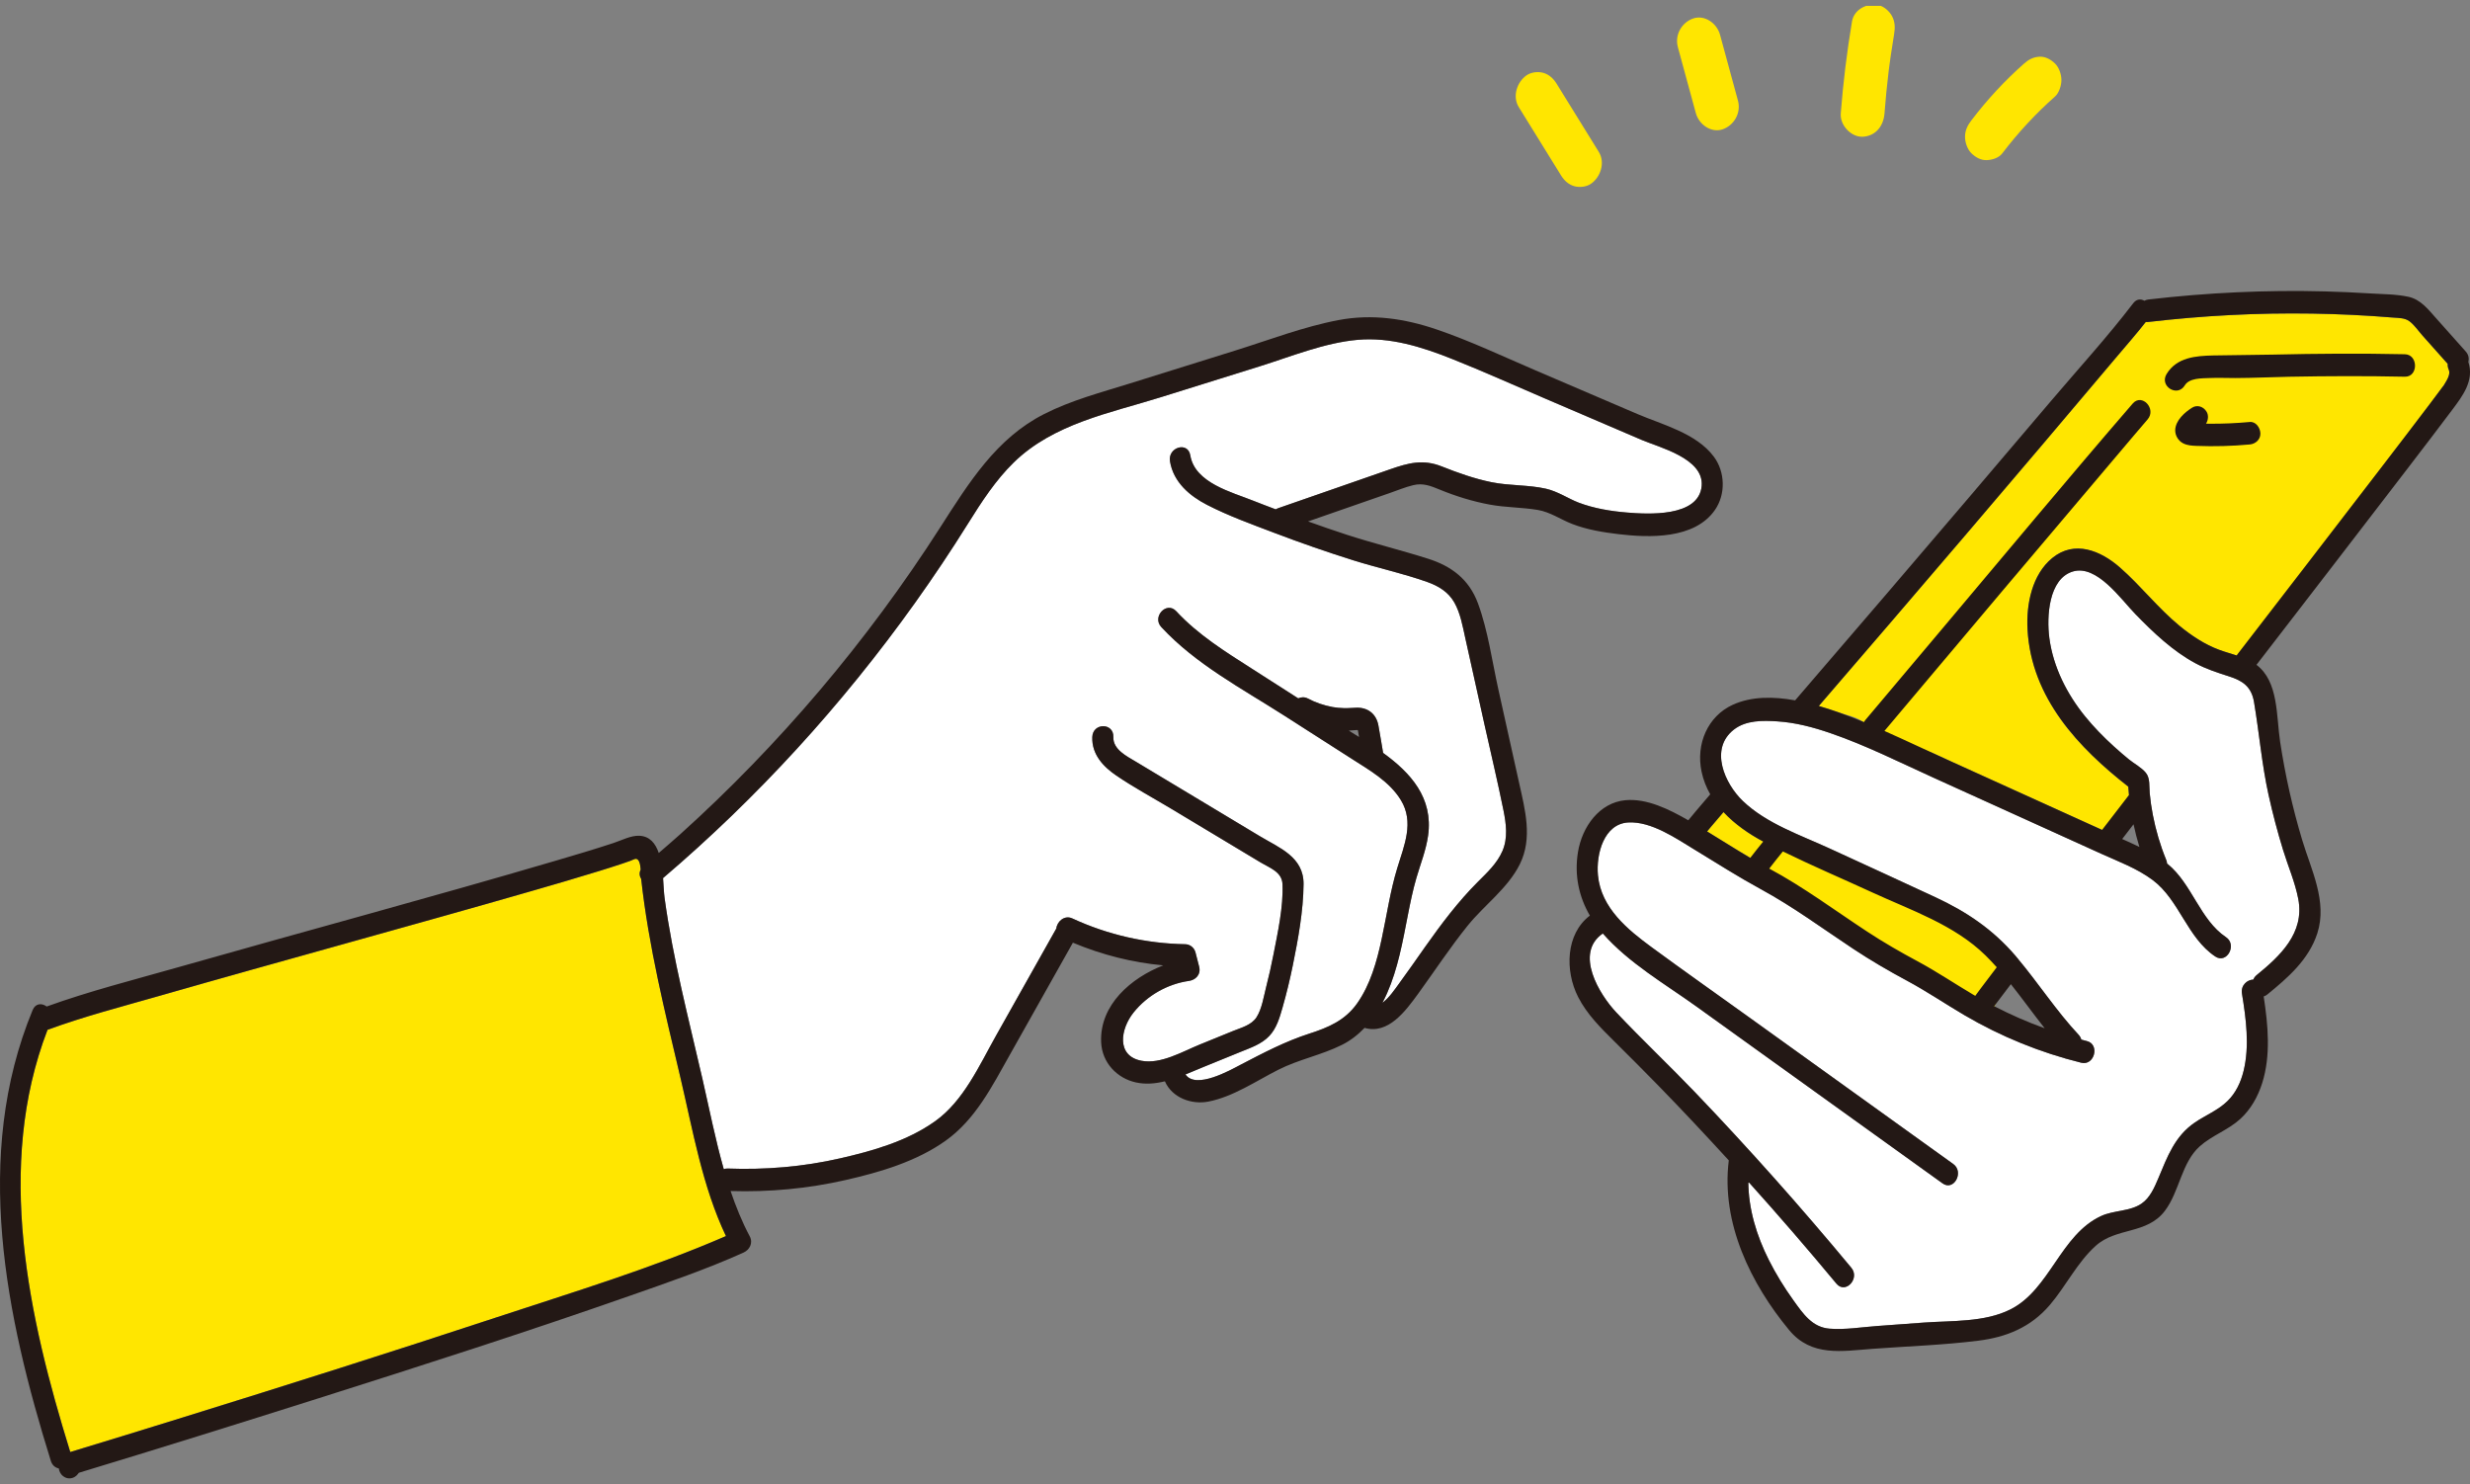 <svg width="238" height="143" viewBox="0 0 238 143" fill="none" xmlns="http://www.w3.org/2000/svg">
<rect x="0" y="0" width="238" height="143" fill="#808080" stroke="none"/>
<g clip-path="url(#clip0_511_3155)">
<path d="M47.755 126.963C37.73 130.27 27.67 133.454 17.596 136.583C13.99 137.703 10.382 138.816 6.77 139.909C2.748 126.948 -0.482 112.371 4.58 99.229C8.074 97.942 11.704 97.004 15.269 95.982C21.315 94.248 27.374 92.564 33.431 90.872C39.382 89.209 45.336 87.553 51.275 85.839C53.439 85.215 55.601 84.586 57.754 83.92C58.482 83.695 59.209 83.467 59.931 83.224C60.199 83.134 60.464 83.042 60.73 82.947C60.857 82.901 61.181 82.738 61.279 82.748C61.601 82.783 61.697 83.292 61.734 83.795C61.575 84.094 61.618 84.421 61.781 84.693C62.5 91.2 64.069 97.491 65.564 103.829C66.779 108.985 67.68 114.329 69.95 119.102C62.749 122.227 55.166 124.517 47.755 126.962L47.755 126.963Z" fill="#FFE600"/>
<path d="M120.732 48.237C118.738 47.431 115.132 46.545 114.693 43.877C114.467 42.507 112.511 43.088 112.735 44.453C113.068 46.475 114.65 47.794 116.294 48.641C118.384 49.718 120.63 50.523 122.813 51.354C125.318 52.307 127.848 53.186 130.399 53.988C132.76 54.73 135.204 55.251 137.536 56.083C138.586 56.458 139.548 57.021 140.134 58.056C140.721 59.091 140.934 60.333 141.192 61.495C141.809 64.266 142.424 67.038 143.039 69.81C143.649 72.558 144.307 75.299 144.866 78.059C145.129 79.361 145.312 80.737 144.774 81.989C144.256 83.196 143.281 84.09 142.391 84.98C140.494 86.876 138.88 89.033 137.316 91.241C136.479 92.423 135.659 93.618 134.8 94.783C134.402 95.323 133.851 96.156 133.202 96.626C133.362 96.325 133.514 96.019 133.652 95.704C134.702 93.314 135.158 90.737 135.658 88.171C135.892 86.965 136.14 85.759 136.483 84.581C136.876 83.229 137.407 81.922 137.606 80.514C138.121 76.861 135.899 74.445 133.271 72.546C133.121 71.661 132.978 70.775 132.816 69.893C132.61 68.765 131.774 68.162 130.721 68.191C130.319 68.201 129.922 68.244 129.519 68.234C129.117 68.224 128.731 68.188 128.41 68.128C127.567 67.972 126.743 67.69 126.03 67.31C125.726 67.148 125.384 67.152 125.093 67.29C123.607 66.338 122.121 65.387 120.634 64.436C118.063 62.79 115.457 61.182 113.334 58.889C112.414 57.896 110.979 59.427 111.898 60.42C115.227 64.015 119.683 66.353 123.706 68.927C125.902 70.333 128.099 71.739 130.295 73.145C131.964 74.213 133.875 75.296 134.974 77.079C136.29 79.216 135.302 81.457 134.636 83.638C133.951 85.877 133.622 88.209 133.127 90.499C132.658 92.668 132.036 94.893 130.759 96.694C129.595 98.337 127.965 99.013 126.177 99.588C123.843 100.34 121.745 101.443 119.561 102.581C118.558 103.103 115.233 105.001 114.229 103.528C114.813 103.292 115.389 103.041 115.953 102.811C117.158 102.321 118.363 101.83 119.568 101.34C120.527 100.95 121.567 100.604 122.312 99.812C123.006 99.074 123.297 98.071 123.576 97.097C123.962 95.743 124.295 94.371 124.576 92.987C125.087 90.472 125.581 87.777 125.606 85.195C125.632 82.565 123.254 81.688 121.414 80.582C118.754 78.984 116.093 77.385 113.433 75.786C112.102 74.986 110.77 74.191 109.442 73.388C108.597 72.877 107.237 72.228 107.28 71.016C107.329 69.622 105.299 69.624 105.25 71.016C105.19 72.7 106.316 73.877 107.56 74.725C109.294 75.907 111.16 76.906 112.953 77.983C114.888 79.145 116.823 80.308 118.758 81.472C119.665 82.017 120.572 82.562 121.479 83.107C122.341 83.625 123.529 84.003 123.577 85.195C123.666 87.407 123.122 89.842 122.703 91.996C122.5 93.036 122.267 94.069 122.005 95.093C121.766 96.025 121.594 97.207 121.076 98.015C120.59 98.773 119.606 99.017 118.839 99.329C117.761 99.768 116.683 100.207 115.605 100.645C113.924 101.33 111.848 102.562 109.993 102.211C107.535 101.746 107.955 99.15 109.229 97.557C110.561 95.892 112.54 94.799 114.567 94.514C115.208 94.424 115.739 93.894 115.546 93.144C115.429 92.688 115.311 92.231 115.194 91.775C115.075 91.31 114.662 90.988 114.216 90.98C110.468 90.913 106.77 90.09 103.328 88.496C102.551 88.136 101.844 88.812 101.781 89.477C101.771 89.493 101.76 89.505 101.75 89.522C99.829 92.936 97.909 96.351 95.988 99.766C94.338 102.701 92.847 106.078 90.102 108.035C87.405 109.958 84.079 110.898 80.941 111.614C77.382 112.427 73.749 112.729 70.114 112.594C69.973 112.589 69.85 112.614 69.74 112.655C68.928 109.799 68.348 106.851 67.688 103.97C66.358 98.173 64.848 92.445 64.038 86.528C63.968 86.023 63.943 85.336 63.889 84.609C72.967 76.87 81.121 67.958 88.163 58.096C89.94 55.608 91.643 53.06 93.269 50.458C94.582 48.355 95.92 46.284 97.676 44.567C101.512 40.815 106.963 39.799 111.798 38.289C114.988 37.293 118.178 36.297 121.369 35.301C124.439 34.343 127.61 33.03 130.819 32.745C133.948 32.467 136.992 33.422 139.893 34.578C142.936 35.79 145.934 37.139 148.948 38.431C152.026 39.75 155.103 41.069 158.181 42.387C159.86 43.107 164.189 44.164 163.967 46.812C163.71 49.869 158.71 49.546 156.784 49.387C155.213 49.257 153.59 48.994 152.101 48.426C151.143 48.06 150.097 47.344 148.956 47.088C147.238 46.703 145.449 46.813 143.718 46.462C142.063 46.125 140.495 45.568 138.92 44.942C137.114 44.224 135.713 44.603 133.938 45.221C130.334 46.473 126.73 47.727 123.126 48.98C123.05 49.006 122.982 49.039 122.919 49.077C122.19 48.797 121.457 48.53 120.732 48.237Z" fill="white"/>
<path d="M169.953 81.119C170.333 81.32 170.722 81.504 171.106 81.698C170.66 82.228 170.222 82.764 169.793 83.308C167.988 82.308 166.255 81.187 164.488 80.114C164.609 79.972 164.726 79.825 164.846 79.683C165.252 79.203 165.661 78.727 166.069 78.249C167.184 79.444 168.573 80.39 169.953 81.12L169.953 81.119Z" fill="#FFE600"/>
<path d="M192.817 95.763C193.085 95.351 193.384 94.957 193.702 94.582C193.057 93.78 192.394 92.995 191.67 92.271C188.606 89.204 184.347 87.749 180.587 85.983C179.018 85.246 177.437 84.539 175.863 83.815C174.553 83.212 173.605 82.074 172.335 81.535C171.744 81.284 171.024 81.282 170.525 81.706C169.893 82.242 169.818 83.313 170.188 84.086C170.894 85.561 173.257 86.275 174.547 87.001C178.034 88.961 181.507 90.936 185.011 92.852C186.869 93.868 188.628 95.078 190.444 96.177C190.999 96.512 191.56 96.832 192.126 97.138C192.297 96.647 192.546 96.18 192.817 95.764V95.763Z" fill="#FFE600"/>
<path d="M218.595 76.621C218.988 78.396 219.451 80.153 219.983 81.887C220.462 83.453 221.141 85.001 221.451 86.62C222.085 89.921 219.662 92.139 217.44 93.956C217.287 94.08 217.185 94.23 217.116 94.389C216.531 94.402 215.895 94.932 216.027 95.743C216.421 98.158 216.771 100.775 216.182 103.188C215.913 104.288 215.432 105.305 214.639 106.083C213.719 106.987 212.507 107.455 211.467 108.171C209.549 109.49 208.853 111.42 207.961 113.545C207.585 114.44 207.154 115.422 206.353 115.97C205.228 116.741 203.677 116.603 202.454 117.169C198.535 118.98 197.52 124.245 193.728 126.161C191.228 127.425 188.054 127.241 185.356 127.438C183.854 127.549 182.352 127.659 180.85 127.769C179.363 127.878 177.792 128.142 176.3 128.026C174.619 127.894 173.75 126.606 172.792 125.271C171.915 124.05 171.118 122.757 170.435 121.402C169.262 119.075 168.47 116.495 168.459 113.862C171.35 117.076 174.181 120.35 176.948 123.685C177.815 124.73 179.247 123.194 178.383 122.153C173.548 116.326 168.524 110.679 163.312 105.233C160.824 102.634 158.208 100.168 155.738 97.552C154.104 95.821 151.674 91.841 154.439 89.944C156.95 92.799 160.422 94.799 163.439 96.966C171.352 102.652 179.265 108.338 187.179 114.024C188.265 114.805 189.282 112.93 188.203 112.154C181.668 107.458 175.134 102.763 168.599 98.067C165.446 95.802 162.273 93.566 159.142 91.268C156.862 89.595 154.269 87.502 153.971 84.338C153.777 82.269 154.561 79.376 156.893 79.247C159.106 79.125 161.493 80.778 163.33 81.897C165.445 83.187 167.51 84.502 169.68 85.683C172.776 87.367 175.633 89.481 178.58 91.432C180.259 92.543 181.976 93.545 183.741 94.491C185.628 95.504 187.411 96.715 189.259 97.802C192.801 99.883 196.604 101.425 200.542 102.399C201.813 102.713 202.355 100.626 201.081 100.311C200.901 100.267 200.723 100.215 200.544 100.168C200.501 100.007 200.421 99.849 200.284 99.702C198.071 97.338 196.315 94.561 194.207 92.1C192.012 89.535 189.465 87.838 186.499 86.456C183.095 84.87 179.68 83.313 176.271 81.743C173.489 80.461 170.225 79.374 167.931 77.177C166.188 75.508 164.684 72.16 167.066 70.302C168.246 69.381 169.865 69.417 171.256 69.506C173 69.618 174.713 70.071 176.37 70.641C179.785 71.815 183.062 73.465 186.36 74.96C189.744 76.494 193.128 78.029 196.512 79.563C198.491 80.461 200.47 81.358 202.45 82.255C204.124 83.014 205.926 83.675 207.425 84.796C209.998 86.72 210.737 90.354 213.458 92.166C214.57 92.907 215.59 91.034 214.483 90.296C211.988 88.634 211.21 85.159 208.868 83.251C208.849 83.236 208.829 83.225 208.81 83.21C208.799 83.094 208.776 82.975 208.726 82.853C208.156 81.464 207.727 80.011 207.439 78.526C207.304 77.833 207.202 77.133 207.137 76.429C207.077 75.775 207.194 74.987 206.763 74.459C206.35 73.953 205.633 73.578 205.132 73.169C204.638 72.765 204.154 72.348 203.68 71.917C202.695 71.022 201.757 70.065 200.908 69.021C199.181 66.895 197.84 64.292 197.466 61.478C197.193 59.424 197.393 55.77 199.729 55.066C202.036 54.371 204.338 57.715 205.765 59.18C207.504 60.964 209.354 62.726 211.522 63.897C212.569 64.463 213.655 64.811 214.773 65.169C216.062 65.582 216.934 66.135 217.188 67.642C217.692 70.638 217.936 73.644 218.594 76.619L218.595 76.621Z" fill="white"/>
<path d="M235.951 35.616C235.865 35.423 235.838 35.236 235.849 35.058C235.045 34.156 234.242 33.254 233.438 32.352C233.043 31.91 232.643 31.314 232.17 30.96C231.71 30.617 231.138 30.644 230.6 30.601C228.004 30.387 225.402 30.259 222.798 30.217C217.521 30.133 212.245 30.411 206.999 31.024C206.913 31.034 206.834 31.032 206.759 31.024C205.869 32.162 204.911 33.248 203.983 34.349C194.471 45.635 184.886 56.854 175.254 68.025C175.895 68.211 176.513 68.413 177.094 68.617C177.847 68.881 179.01 69.099 179.631 69.638C180.125 70.067 180.151 70.721 180.567 71.202C181.518 72.302 183.141 71.835 184.374 72.014C185.73 72.21 186.946 72.891 188.195 73.458C191.691 75.047 195.19 76.63 198.687 78.215C200.315 78.954 201.943 79.692 203.572 80.43C203.728 80.058 203.911 79.701 204.109 79.353C204.455 78.748 204.851 78.174 205.267 77.62C205.183 77.017 205.113 76.411 205.071 75.798C200.336 72.09 195.726 67.29 195.363 60.652C195.229 58.185 195.813 55.352 197.742 53.771C199.883 52.017 202.4 53.04 204.277 54.688C206.271 56.439 207.93 58.584 209.978 60.277C211.143 61.239 212.431 62.094 213.828 62.611C214.44 62.838 215.072 63.008 215.69 63.216C216.419 62.019 217.394 60.916 218.222 59.82C221.779 55.114 225.379 50.446 228.961 45.761C230.552 43.68 232.144 41.599 233.72 39.505C234.215 38.847 234.711 38.189 235.195 37.522C235.259 37.434 235.449 37.168 235.501 37.087C235.747 36.695 236.16 36.084 235.952 35.617L235.951 35.616Z" fill="#FFE600"/>
<path d="M146.346 10.325C147.702 12.518 149.059 14.71 150.416 16.903C150.718 17.392 151.136 17.778 151.675 17.936C152.179 18.084 152.85 18.017 153.298 17.709C154.214 17.079 154.702 15.684 154.053 14.635C152.697 12.442 151.34 10.25 149.983 8.057C149.681 7.568 149.264 7.182 148.724 7.024C148.22 6.876 147.549 6.943 147.101 7.251C146.185 7.88 145.697 9.276 146.346 10.325Z" fill="#FFE600"/>
<path d="M161.674 4.545C162.249 6.66 162.825 8.775 163.401 10.889C163.708 12.017 164.899 12.836 165.992 12.458C167.066 12.088 167.792 10.904 167.463 9.694C166.887 7.58 166.312 5.465 165.736 3.351C165.429 2.223 164.238 1.404 163.145 1.782C162.071 2.152 161.344 3.336 161.674 4.545Z" fill="#FFE600"/>
<path d="M178.451 2.076C177.961 5.005 177.598 7.962 177.37 10.928C177.28 12.103 178.403 13.227 179.477 13.175C180.695 13.117 181.486 12.186 181.583 10.928C181.687 9.572 181.819 8.218 181.982 6.867C181.992 6.788 182.002 6.708 182.011 6.629C181.972 6.936 181.964 7.002 181.986 6.83C182.01 6.645 182.034 6.46 182.059 6.275C182.101 5.958 182.145 5.641 182.191 5.325C182.291 4.639 182.398 3.954 182.512 3.271C182.614 2.663 182.601 2.089 182.3 1.539C182.044 1.073 181.543 0.629 181.041 0.507C180.014 0.257 178.657 0.839 178.45 2.076L178.451 2.076Z" fill="#FFE600"/>
<path d="M195.035 6.122C193.179 7.764 191.479 9.597 189.959 11.593C189.595 12.07 189.342 12.543 189.342 13.182C189.342 13.733 189.571 14.391 189.959 14.77C190.36 15.163 190.887 15.456 191.448 15.428C191.973 15.403 192.591 15.225 192.938 14.77C194.458 12.774 196.158 10.942 198.014 9.3C198.406 8.952 198.63 8.234 198.63 7.711C198.63 7.16 198.401 6.502 198.014 6.122C197.612 5.729 197.085 5.437 196.524 5.464C195.937 5.493 195.486 5.723 195.035 6.122Z" fill="#FFE600"/>
<path d="M136.166 46.75C137.121 46.514 137.859 46.82 138.742 47.182C140.304 47.824 141.909 48.318 143.558 48.623C145.096 48.908 146.66 48.878 148.192 49.139C149.383 49.341 150.383 50.061 151.502 50.491C152.923 51.039 154.459 51.29 155.954 51.468C158.877 51.816 163.288 51.983 165.253 49.126C166.293 47.614 166.232 45.472 165.144 44.009C163.453 41.734 160.166 40.919 157.759 39.887C154.489 38.486 151.219 37.084 147.949 35.683C144.797 34.333 141.662 32.846 138.425 31.742C135.344 30.691 132.205 30.233 128.999 30.837C125.625 31.473 122.318 32.748 119.035 33.773C115.645 34.831 112.255 35.89 108.866 36.948C106.083 37.817 103.233 38.561 100.605 39.897C96.003 42.236 93.38 46.474 90.593 50.822C83.54 61.827 75.073 71.795 65.528 80.398C64.853 81.006 64.16 81.593 63.474 82.188C63.159 81.264 62.611 80.572 61.599 80.529C60.79 80.495 59.887 80.974 59.113 81.229C57.269 81.838 55.407 82.387 53.547 82.933C41.439 86.493 29.256 89.76 17.121 93.211C12.917 94.406 8.629 95.493 4.498 96.982C4.052 96.646 3.426 96.645 3.145 97.325C-2.661 111.37 0.554 126.822 4.9 140.767C5.035 141.198 5.337 141.424 5.666 141.491C5.707 141.799 5.855 142.085 6.133 142.268C6.149 142.279 6.166 142.29 6.182 142.3C6.487 142.502 6.901 142.494 7.206 142.3C7.369 142.198 7.499 142.062 7.599 141.909C15.293 139.578 22.968 137.179 30.635 134.75C40.689 131.563 50.737 128.342 60.702 124.85C64.369 123.566 68.069 122.299 71.628 120.7C72.226 120.432 72.593 119.781 72.235 119.11C71.493 117.717 70.904 116.256 70.396 114.761C74.116 114.875 77.84 114.532 81.481 113.702C84.775 112.952 88.296 111.926 91.127 109.905C93.987 107.862 95.587 104.69 97.314 101.618C99.336 98.022 101.358 94.428 103.38 90.832C106.181 92.005 109.095 92.743 112.085 93.018C109.005 94.216 105.958 96.803 106.101 100.403C106.181 102.417 107.661 103.91 109.454 104.298C110.397 104.503 111.329 104.414 112.245 104.189C112.948 105.791 114.825 106.456 116.433 106.143C118.817 105.679 120.999 104.181 123.156 103.084C125.143 102.073 127.324 101.669 129.311 100.675C130.135 100.263 130.854 99.7 131.484 99.041C133.756 99.698 135.422 97.44 136.658 95.737C138.243 93.551 139.731 91.282 141.423 89.186C143.012 87.216 145.286 85.599 146.441 83.278C147.697 80.754 146.95 78.023 146.371 75.415C145.708 72.431 145.045 69.445 144.383 66.46C143.774 63.723 143.381 60.77 142.415 58.147C141.547 55.788 139.821 54.539 137.604 53.834C135.016 53.012 132.379 52.371 129.794 51.532C128.536 51.125 127.288 50.687 126.041 50.242C128.654 49.333 131.266 48.425 133.879 47.517C134.635 47.254 135.392 46.94 136.167 46.749L136.166 46.75ZM47.755 126.963C37.731 130.27 27.671 133.454 17.596 136.583C13.99 137.703 10.383 138.816 6.77 139.909C2.748 126.948 -0.482 112.371 4.579 99.229C8.074 97.942 11.704 97.004 15.269 95.982C21.316 94.248 27.374 92.564 33.431 90.872C39.383 89.209 45.336 87.553 51.276 85.839C53.439 85.215 55.602 84.586 57.754 83.921C58.482 83.695 59.208 83.467 59.931 83.225C60.198 83.135 60.464 83.042 60.73 82.948C60.857 82.902 61.181 82.738 61.279 82.749C61.6 82.784 61.696 83.293 61.733 83.796C61.575 84.094 61.618 84.421 61.781 84.693C62.499 91.201 64.069 97.491 65.563 103.829C66.778 108.985 67.68 114.33 69.949 119.102C62.748 122.228 55.166 124.517 47.755 126.963L47.755 126.963ZM120.733 48.237C118.738 47.431 115.132 46.545 114.693 43.876C114.468 42.506 112.511 43.087 112.736 44.452C113.069 46.474 114.65 47.793 116.294 48.64C118.385 49.717 120.63 50.523 122.814 51.353C125.318 52.307 127.848 53.186 130.399 53.988C132.76 54.73 135.204 55.251 137.537 56.083C138.586 56.457 139.548 57.02 140.135 58.055C140.721 59.091 140.934 60.333 141.192 61.494C141.809 64.266 142.423 67.037 143.038 69.809C143.649 72.557 144.307 75.299 144.865 78.059C145.129 79.36 145.311 80.737 144.773 81.989C144.255 83.195 143.281 84.09 142.391 84.98C140.493 86.876 138.879 89.032 137.315 91.241C136.478 92.422 135.658 93.618 134.8 94.782C134.402 95.323 133.851 96.155 133.203 96.625C133.363 96.324 133.515 96.018 133.653 95.704C134.702 93.314 135.158 90.736 135.658 88.17C135.893 86.964 136.141 85.758 136.483 84.581C136.877 83.229 137.408 81.922 137.606 80.514C138.121 76.86 135.899 74.445 133.272 72.546C133.122 71.661 132.979 70.775 132.817 69.893C132.61 68.764 131.774 68.162 130.722 68.19C130.32 68.201 129.922 68.244 129.519 68.234C129.117 68.223 128.731 68.187 128.411 68.128C127.567 67.971 126.743 67.689 126.03 67.309C125.726 67.147 125.384 67.152 125.093 67.289C123.606 66.338 122.121 65.387 120.634 64.435C118.063 62.79 115.457 61.181 113.334 58.889C112.414 57.896 110.979 59.427 111.898 60.42C115.227 64.015 119.682 66.353 123.706 68.927C125.902 70.333 128.099 71.739 130.295 73.145C131.964 74.213 133.875 75.296 134.973 77.079C136.291 79.216 135.302 81.458 134.636 83.639C133.951 85.878 133.622 88.21 133.127 90.499C132.658 92.669 132.036 94.893 130.759 96.695C129.594 98.337 127.964 99.013 126.177 99.589C123.843 100.34 121.745 101.444 119.561 102.581C118.558 103.103 115.233 105.001 114.229 103.529C114.813 103.293 115.389 103.042 115.953 102.813C117.157 102.322 118.363 101.831 119.568 101.341C120.526 100.951 121.567 100.605 122.312 99.813C123.006 99.075 123.297 98.072 123.575 97.098C123.962 95.744 124.295 94.372 124.576 92.988C125.087 90.473 125.581 87.778 125.606 85.196C125.631 82.566 123.254 81.689 121.414 80.584C118.754 78.984 116.093 77.386 113.433 75.787C112.103 74.987 110.77 74.192 109.442 73.389C108.596 72.878 107.237 72.229 107.279 71.017C107.329 69.623 105.298 69.626 105.249 71.017C105.19 72.701 106.315 73.878 107.559 74.726C109.293 75.908 111.16 76.906 112.952 77.984C114.887 79.147 116.822 80.309 118.757 81.472C119.664 82.017 120.571 82.562 121.478 83.107C122.341 83.626 123.529 84.004 123.576 85.196C123.665 87.407 123.122 89.842 122.702 91.997C122.499 93.037 122.266 94.069 122.004 95.093C121.766 96.025 121.594 97.208 121.075 98.015C120.589 98.774 119.605 99.018 118.839 99.329C117.761 99.768 116.683 100.207 115.604 100.646C113.923 101.331 111.848 102.562 109.993 102.211C107.536 101.746 107.955 99.151 109.229 97.558C110.56 95.892 112.54 94.799 114.567 94.515C115.208 94.425 115.739 93.895 115.546 93.144C115.429 92.688 115.311 92.231 115.194 91.775C115.074 91.31 114.661 90.988 114.215 90.981C110.467 90.913 106.77 90.09 103.328 88.496C102.551 88.136 101.843 88.813 101.781 89.478C101.771 89.493 101.759 89.505 101.75 89.522C99.829 92.937 97.908 96.352 95.988 99.767C94.338 102.701 92.847 106.079 90.103 108.036C87.405 109.958 84.079 110.898 80.941 111.615C77.382 112.428 73.75 112.73 70.115 112.595C69.973 112.59 69.851 112.614 69.74 112.656C68.928 109.799 68.349 106.851 67.688 103.97C66.359 98.174 64.848 92.446 64.037 86.528C63.968 86.024 63.943 85.337 63.889 84.61C72.967 76.87 81.121 67.959 88.163 58.096C89.94 55.608 91.643 53.06 93.269 50.458C94.582 48.356 95.92 46.285 97.676 44.567C101.512 40.815 106.963 39.799 111.798 38.289C114.989 37.293 118.179 36.297 121.369 35.301C124.439 34.342 127.61 33.029 130.819 32.744C133.949 32.466 136.992 33.422 139.893 34.577C142.936 35.789 145.934 37.139 148.948 38.43C152.026 39.749 155.104 41.068 158.182 42.387C159.861 43.106 164.189 44.164 163.967 46.811C163.71 49.868 158.71 49.545 156.785 49.386C155.213 49.257 153.591 48.993 152.101 48.425C151.144 48.06 150.098 47.343 148.957 47.087C147.239 46.703 145.45 46.813 143.718 46.461C142.063 46.124 140.496 45.567 138.921 44.941C137.115 44.223 135.714 44.603 133.938 45.22C130.334 46.473 126.731 47.726 123.126 48.979C123.051 49.006 122.982 49.038 122.919 49.076C122.191 48.796 121.457 48.529 120.733 48.237V48.237ZM130.836 70.349C130.849 70.429 130.867 70.51 130.88 70.589C130.905 70.729 130.928 70.87 130.952 71.01C130.618 70.802 130.286 70.598 129.965 70.398C130.247 70.389 130.548 70.336 130.836 70.349Z" fill="#231815"/>
<path d="M237.839 34.869C237.924 34.547 237.87 34.182 237.59 33.869C236.64 32.802 235.69 31.736 234.74 30.669C233.962 29.796 233.235 28.85 232.074 28.598C230.869 28.336 229.57 28.348 228.346 28.271C226.909 28.181 225.472 28.116 224.033 28.078C218.346 27.928 212.655 28.198 207.001 28.859C206.859 28.875 206.736 28.919 206.625 28.979C206.287 28.781 205.87 28.797 205.545 29.223C203.04 32.498 200.24 35.556 197.582 38.688C192.355 44.85 187.113 50.998 181.86 57.135C178.903 60.589 175.941 64.04 172.972 67.482C170.902 67.106 168.766 67.082 166.954 67.912C164.557 69.01 163.39 71.677 163.958 74.361C164.124 75.149 164.414 75.872 164.791 76.536C164.331 77.074 163.871 77.611 163.413 78.152C163.165 78.444 162.916 78.737 162.677 79.038C160.821 77.973 158.687 76.912 156.615 77.103C154.131 77.333 152.442 79.637 152.043 82.129C151.688 84.347 152.143 86.416 153.194 88.224C150.868 89.979 150.771 93.529 152.063 96.066C152.913 97.734 154.249 99.053 155.538 100.328C156.997 101.772 158.447 103.225 159.881 104.696C162.152 107.026 164.377 109.405 166.579 111.809C165.825 117.867 168.716 123.711 172.394 128.158C174.551 130.766 177.512 130.18 180.443 129.965C183.828 129.717 187.25 129.604 190.619 129.182C193.322 128.843 195.665 127.907 197.524 125.728C199.072 123.913 200.165 121.626 201.941 120.036C203.946 118.238 206.868 118.958 208.602 116.668C210.012 114.805 210.198 112.026 211.956 110.457C213.141 109.399 214.673 108.9 215.858 107.824C216.864 106.91 217.562 105.677 217.98 104.35C218.82 101.688 218.541 98.756 218.12 96.011C218.234 95.979 218.35 95.922 218.468 95.826C220.41 94.238 222.465 92.485 223.29 89.926C224.277 86.86 222.681 83.779 221.822 80.912C220.9 77.838 220.194 74.692 219.709 71.507C219.323 68.967 219.57 65.685 217.426 64.059C222.288 57.753 227.153 51.45 231.996 45.128C233.431 43.255 234.868 41.384 236.284 39.494C237.298 38.14 238.429 36.657 237.84 34.871L237.839 34.869ZM169.897 81.087C169.477 81.609 169.054 82.128 168.647 82.662C167.248 81.837 165.88 80.959 164.49 80.114C164.611 79.972 164.727 79.825 164.848 79.683C165.254 79.204 165.662 78.727 166.07 78.25C167.17 79.428 168.536 80.362 169.896 81.087L169.897 81.087ZM197.017 99.079C195.356 98.481 193.734 97.771 192.154 96.954C192.215 96.873 192.275 96.79 192.337 96.708C192.808 96.079 193.284 95.455 193.76 94.829C194.867 96.224 195.912 97.68 197.017 99.079ZM190.875 95.212C190.691 95.457 190.51 95.705 190.329 95.953C190.258 95.911 190.186 95.873 190.115 95.83C188.327 94.77 186.597 93.603 184.769 92.622C183.114 91.735 181.496 90.804 179.918 89.767C176.788 87.713 173.769 85.457 170.479 83.694C170.911 83.138 171.344 82.583 171.791 82.04C174.632 83.435 177.553 84.675 180.418 85.995C184.117 87.699 188.307 89.103 191.321 92.063C191.693 92.429 192.051 92.81 192.399 93.2C191.89 93.869 191.379 94.538 190.875 95.212L190.875 95.212ZM218.598 76.621C218.99 78.396 219.454 80.153 219.985 81.887C220.465 83.452 221.143 85.001 221.454 86.62C222.087 89.921 219.664 92.139 217.443 93.955C217.29 94.081 217.187 94.23 217.119 94.389C216.533 94.402 215.897 94.932 216.029 95.743C216.423 98.158 216.773 100.775 216.185 103.188C215.916 104.288 215.435 105.306 214.642 106.083C213.722 106.987 212.51 107.455 211.469 108.171C209.552 109.489 208.856 111.42 207.964 113.545C207.588 114.439 207.156 115.422 206.355 115.97C205.231 116.741 203.679 116.603 202.456 117.169C198.538 118.98 197.522 124.245 193.731 126.161C191.23 127.425 188.057 127.241 185.358 127.438C183.857 127.548 182.354 127.659 180.853 127.769C179.365 127.878 177.795 128.142 176.303 128.025C174.622 127.894 173.753 126.606 172.794 125.271C171.918 124.049 171.121 122.757 170.438 121.402C169.265 119.075 168.473 116.495 168.462 113.862C171.353 117.075 174.183 120.349 176.951 123.685C177.818 124.73 179.25 123.194 178.386 122.153C173.551 116.326 168.527 110.679 163.315 105.233C160.827 102.634 158.211 100.168 155.741 97.552C154.107 95.822 151.677 91.841 154.443 89.944C156.953 92.8 160.426 94.799 163.442 96.966C171.355 102.653 179.268 108.339 187.181 114.025C188.268 114.805 189.285 112.93 188.206 112.155C181.671 107.459 175.137 102.764 168.602 98.068C165.449 95.803 162.276 93.567 159.145 91.268C156.865 89.595 154.272 87.502 153.974 84.339C153.78 82.269 154.564 79.377 156.896 79.248C159.108 79.125 161.496 80.778 163.333 81.898C165.448 83.188 167.513 84.503 169.683 85.683C172.779 87.367 175.636 89.482 178.583 91.433C180.262 92.544 181.979 93.546 183.744 94.492C185.631 95.504 187.414 96.716 189.262 97.803C192.803 99.884 196.607 101.426 200.545 102.4C201.816 102.714 202.358 100.627 201.084 100.312C200.904 100.268 200.726 100.215 200.546 100.169C200.503 100.008 200.424 99.85 200.286 99.703C198.175 97.448 196.473 94.824 194.491 92.449C194.475 92.43 194.468 92.401 194.451 92.385C194.441 92.375 194.427 92.367 194.417 92.357C194.346 92.273 194.281 92.184 194.21 92.101C192.014 89.537 189.467 87.84 186.501 86.457C183.098 84.871 179.683 83.314 176.274 81.744C173.492 80.462 170.228 79.375 167.934 77.178C166.191 75.509 164.687 72.161 167.068 70.303C168.248 69.382 169.867 69.418 171.258 69.507C173.002 69.619 174.715 70.072 176.373 70.642C179.788 71.816 183.065 73.466 186.363 74.962C189.747 76.496 193.131 78.03 196.514 79.564C198.494 80.462 200.473 81.359 202.453 82.257C204.126 83.016 205.928 83.677 207.428 84.798C210 86.722 210.74 90.356 213.461 92.168C214.573 92.908 215.593 91.035 214.486 90.298C211.991 88.636 211.213 85.161 208.871 83.253C208.852 83.238 208.832 83.227 208.813 83.212C208.802 83.096 208.779 82.977 208.729 82.855C208.159 81.466 207.73 80.013 207.442 78.529C207.307 77.835 207.205 77.135 207.14 76.431C207.08 75.777 207.197 74.99 206.766 74.461C206.353 73.955 205.636 73.581 205.135 73.171C204.641 72.767 204.157 72.35 203.683 71.919C202.698 71.024 201.76 70.067 200.911 69.023C199.184 66.897 197.843 64.294 197.469 61.48C197.196 59.426 197.395 55.772 199.731 55.068C202.039 54.373 204.341 57.718 205.768 59.182C207.507 60.966 209.357 62.727 211.525 63.899C212.572 64.465 213.658 64.814 214.776 65.171C216.064 65.584 216.937 66.137 217.19 67.644C217.695 70.64 217.939 73.646 218.596 76.621H218.598ZM206.144 81.606C205.595 81.343 205.041 81.091 204.487 80.843C204.851 80.37 205.215 79.898 205.579 79.425C205.735 80.16 205.924 80.887 206.144 81.606V81.606ZM235.534 37.031C235.375 37.295 235.581 36.974 235.347 37.291C234.925 37.863 234.498 38.429 234.069 38.995C232.6 40.936 231.119 42.868 229.638 44.798C224.961 50.895 220.269 56.978 215.577 63.063C215.555 63.093 215.539 63.124 215.52 63.154C214.957 62.972 214.386 62.816 213.831 62.61C212.433 62.093 211.146 61.238 209.981 60.276C207.932 58.583 206.274 56.437 204.279 54.687C202.403 53.039 199.885 52.016 197.744 53.77C195.815 55.35 195.231 58.184 195.365 60.651C195.728 67.289 200.338 72.09 205.073 75.798C205.092 76.067 205.112 76.335 205.139 76.602C204.275 77.722 203.412 78.844 202.548 79.965C201.262 79.381 199.975 78.798 198.689 78.215C194.985 76.536 191.282 74.857 187.579 73.178C185.583 72.273 183.591 71.322 181.578 70.43C189.147 61.433 196.725 52.446 204.326 43.481C205.193 42.458 206.058 41.43 206.934 40.415C207.818 39.392 206.386 37.857 205.499 38.884C199.254 46.111 193.141 53.473 186.979 60.781C184.561 63.648 182.144 66.517 179.73 69.388C179.678 69.449 179.636 69.513 179.6 69.577C178.771 69.237 177.938 68.912 177.096 68.616C176.514 68.412 175.896 68.209 175.255 68.024C184.886 56.852 194.472 45.634 203.984 34.348C204.912 33.247 205.87 32.16 206.76 31.023C206.835 31.032 206.914 31.033 207 31.023C212.246 30.41 217.523 30.132 222.799 30.216C225.403 30.258 228.005 30.385 230.601 30.599C231.138 30.644 231.711 30.616 232.17 30.959C232.644 31.313 233.044 31.908 233.439 32.351C234.242 33.253 235.046 34.155 235.849 35.057C235.839 35.234 235.865 35.422 235.952 35.615C236.153 36.065 235.754 36.661 235.532 37.03L235.534 37.031Z" fill="#231815"/>
<path d="M231.722 34.133C227.494 34.04 223.265 34.07 219.038 34.168C217.107 34.213 215.175 34.206 213.244 34.25C211.586 34.289 209.741 34.425 208.762 36.043C208.051 37.217 209.808 38.303 210.515 37.135C210.955 36.41 212.156 36.458 212.881 36.426C213.722 36.389 214.565 36.429 215.407 36.427C217.142 36.422 218.879 36.332 220.615 36.301C224.317 36.233 228.02 36.217 231.722 36.298C233.029 36.327 233.029 34.162 231.722 34.133V34.133Z" fill="#231815"/>
<path d="M216.788 40.66C215.484 40.78 214.176 40.838 212.868 40.828C212.767 40.826 212.666 40.823 212.564 40.821C212.778 40.482 212.83 40.02 212.616 39.666C212.318 39.173 211.718 38.973 211.228 39.278C210.531 39.712 209.625 40.501 209.596 41.436C209.58 41.978 209.915 42.496 210.367 42.72C210.781 42.926 211.211 42.946 211.66 42.964C213.37 43.032 215.083 42.983 216.788 42.825C217.315 42.777 217.829 42.362 217.803 41.742C217.78 41.198 217.354 40.607 216.788 40.66Z" fill="#231815"/>
</g>
<defs>
<clipPath id="clip0_511_3155">
<rect width="238" height="142" fill="white" transform="translate(0 0.567)"/>
</clipPath>
</defs>
</svg>

